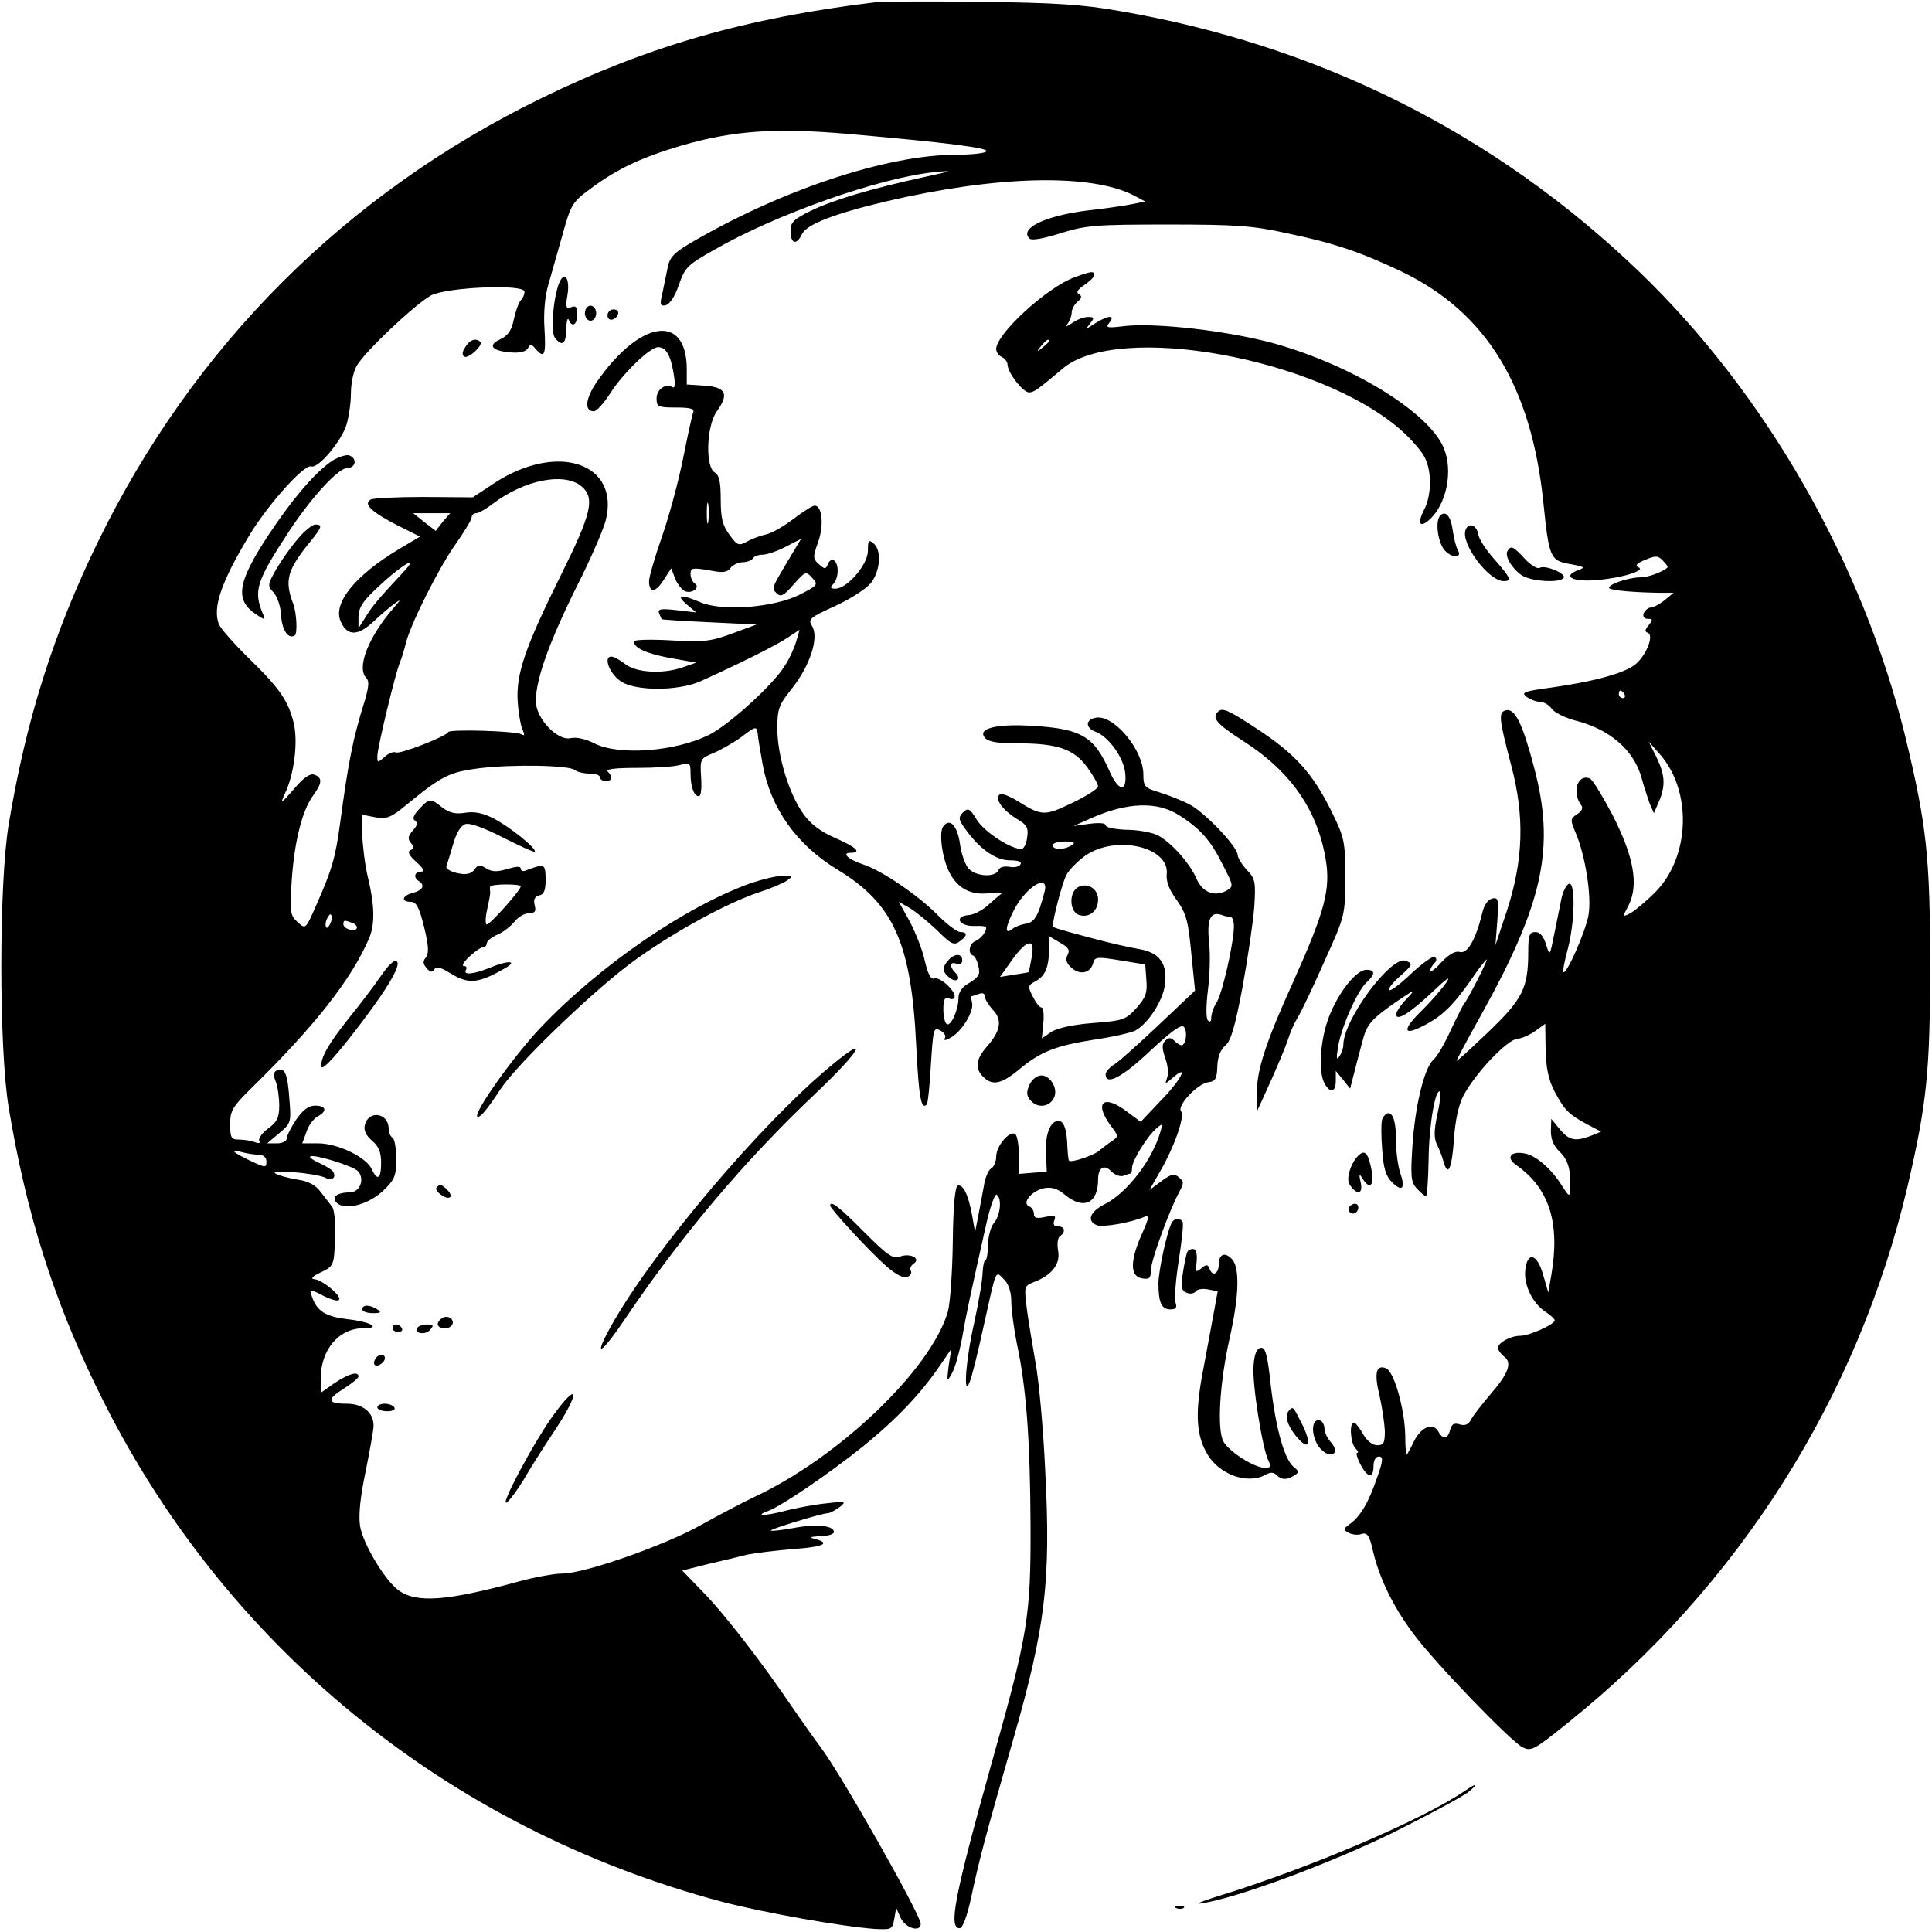 <?xml version="1.0" standalone="no"?>
<!DOCTYPE svg PUBLIC "-//W3C//DTD SVG 20010904//EN"
 "http://www.w3.org/TR/2001/REC-SVG-20010904/DTD/svg10.dtd">
<svg version="1.0" xmlns="http://www.w3.org/2000/svg"
 width="512pt" height="512pt" viewBox="0 0 512 512"
 preserveAspectRatio="xMidYMid meet">
<g transform="translate(0,512) scale(0.1,-0.1)"
fill="#000000" stroke="none">
<path d="M2320 5114 c-341 -41 -602 -116 -885 -254 -518 -253 -921 -655 -1175
-1175 -118 -242 -191 -472 -237 -750 -26 -157 -26 -593 0 -750 46 -278 118
-508 237 -750 328 -673 924 -1161 1654 -1355 110 -29 320 -66 406 -72 43 -2
45 -1 50 27 l5 29 12 -27 c13 -27 53 -39 53 -15 0 23 -216 405 -267 470 -15
20 -48 67 -73 103 -81 120 -181 249 -237 306 l-55 57 68 17 c38 9 85 20 104
25 19 4 75 11 124 15 82 6 100 16 51 28 -11 3 -4 5 18 6 20 0 37 5 37 11 0 17
-46 22 -105 11 -32 -6 -60 -9 -62 -7 -4 3 135 46 152 46 6 1 19 8 30 16 19 15
16 16 -35 10 -30 -3 -80 -12 -110 -20 -53 -14 -83 -14 -44 0 37 14 160 98 250
170 90 73 154 140 207 218 l28 41 -7 -45 c-5 -43 -5 -44 9 -19 8 14 20 57 27
95 11 64 20 105 65 306 10 43 22 75 26 72 15 -9 10 -56 -7 -75 -8 -9 -15 -35
-16 -58 0 -23 -3 -41 -7 -41 -3 0 -6 -15 -7 -32 0 -18 -10 -77 -22 -132 -23
-101 -30 -204 -12 -158 5 12 21 75 35 140 37 166 32 155 56 131 12 -12 19 -33
19 -58 0 -22 7 -73 15 -113 25 -116 35 -257 36 -478 1 -242 -7 -292 -101 -625
-101 -361 -117 -445 -87 -445 8 0 20 31 31 83 22 103 39 166 111 417 86 299
100 422 85 711 -5 112 -17 242 -26 289 -8 47 -19 111 -23 143 -7 57 -7 59 18
69 48 18 72 48 65 84 -3 18 -1 34 5 38 16 11 13 26 -5 26 -11 0 -14 5 -10 16
5 13 1 14 -24 9 -23 -5 -30 -3 -30 8 0 9 -6 17 -12 20 -22 8 6 41 38 48 21 4
37 -1 57 -18 49 -40 87 -22 87 41 0 32 16 42 36 21 9 -9 23 -14 31 -11 8 3 17
6 19 6 2 0 4 7 4 15 0 19 41 85 65 105 17 14 17 13 10 -10 -22 -75 -88 -161
-147 -191 -40 -20 -49 -45 -21 -56 16 -6 91 7 125 22 15 6 14 -1 -8 -50 -30
-69 -29 -109 4 -113 18 -3 22 1 22 22 0 25 49 159 75 207 13 24 13 28 -1 39
-12 11 -20 9 -46 -10 l-32 -24 28 49 c37 63 67 147 56 160 -12 14 43 73 72 77
19 2 23 9 24 42 1 25 8 44 21 55 15 12 26 50 46 156 14 77 28 172 31 212 4 65
3 74 -20 98 -13 14 -24 32 -24 39 0 22 -89 115 -129 135 -20 10 -55 24 -78 31
-40 12 -43 16 -43 48 0 65 -79 159 -126 150 -28 -5 -28 -27 -1 -37 35 -13 75
-69 79 -110 5 -52 -18 -49 -42 6 -40 90 -73 111 -197 119 -100 7 -154 -6 -133
-31 9 -11 33 -15 88 -15 104 0 148 -15 183 -63 16 -22 29 -45 29 -51 0 -6 -31
-26 -69 -44 -73 -35 -80 -35 -144 5 -21 13 -42 21 -47 18 -16 -10 6 -41 43
-64 29 -17 33 -25 29 -51 -2 -16 -9 -30 -15 -30 -29 0 -98 45 -118 77 -19 31
-23 33 -37 20 -13 -14 -12 -19 7 -45 37 -52 80 -82 117 -82 23 0 33 -4 28 -11
-3 -6 -17 -9 -30 -6 -14 2 -25 -1 -28 -9 -8 -20 -60 -17 -79 4 -9 10 -20 40
-23 66 -7 49 -28 70 -45 45 -11 -17 -2 -84 17 -121 22 -43 58 -61 105 -55 23
3 38 2 33 -1 -5 -4 -21 -18 -36 -31 -15 -14 -38 -25 -50 -26 -41 -3 -27 -30
14 -29 32 1 36 -1 28 -16 -5 -10 -16 -20 -25 -24 -16 -6 -21 -32 -7 -38 5 -1
12 -14 15 -29 5 -21 1 -28 -23 -43 -20 -11 -30 -25 -30 -41 0 -31 -20 -76 -31
-69 -5 3 -9 21 -9 39 0 26 3 33 15 29 8 -4 15 -1 15 5 0 18 -40 53 -54 48 -9
-4 -17 12 -25 46 -6 29 -25 76 -40 105 l-29 52 30 -17 c16 -10 49 -37 72 -59
36 -36 44 -40 59 -29 21 15 22 25 2 25 -8 0 -34 19 -58 43 -53 54 -150 120
-199 136 -40 13 -59 31 -34 31 31 0 15 15 -40 39 -39 17 -66 37 -85 64 -38 53
-69 154 -69 227 0 52 4 62 40 107 47 60 71 134 52 164 -11 18 -7 22 61 53 40
18 83 46 95 61 25 32 29 87 7 105 -13 11 -15 8 -15 -20 0 -36 -55 -100 -86
-100 -14 0 -15 3 -6 12 15 15 16 54 2 63 -6 3 -13 -1 -16 -10 -6 -14 -8 -14
-24 0 -16 14 -16 19 -2 58 16 44 11 97 -9 97 -6 0 -31 -16 -56 -35 -26 -20
-58 -38 -72 -41 -14 -3 -37 -11 -51 -19 -22 -12 -26 -11 -47 18 -18 24 -23 44
-23 93 0 47 -4 65 -16 72 -25 14 -22 122 5 161 34 47 25 65 -32 69 l-47 3 0
42 c-1 148 -125 129 -239 -36 -30 -44 -33 -77 -7 -77 7 0 27 22 44 49 35 54
105 121 126 121 21 0 33 -21 41 -69 5 -29 4 -41 -3 -37 -18 11 -42 -6 -42 -30
0 -22 4 -24 51 -24 38 0 50 -3 46 -13 -3 -8 -15 -63 -27 -123 -12 -60 -37
-153 -56 -207 -19 -54 -34 -107 -34 -117 0 -32 17 -31 38 2 l21 32 10 -27 c6
-15 18 -30 27 -34 19 -7 41 11 25 21 -6 4 -11 15 -11 25 0 16 5 17 48 10 38
-8 49 -6 58 6 6 8 21 15 32 15 11 0 24 5 27 10 3 6 15 10 26 10 11 0 38 9 61
21 l41 21 -23 -38 c-57 -96 -56 -92 -42 -106 11 -11 19 -7 45 23 31 35 33 36
49 18 17 -18 16 -20 -33 -45 -68 -34 -204 -45 -263 -20 -52 22 -66 20 -36 -6
l25 -21 -52 6 c-43 5 -51 3 -46 -9 3 -7 6 -15 7 -15 0 -1 57 -5 126 -8 l125
-6 -65 -24 c-57 -21 -76 -23 -162 -18 -54 3 -98 2 -98 -3 0 -17 32 -32 97 -44
l68 -12 -34 -12 c-54 -19 -124 -15 -154 8 -14 11 -30 20 -37 20 -21 0 -6 -43
23 -64 37 -28 152 -28 212 -2 100 45 203 96 232 116 l32 21 -9 -31 c-5 -17
-18 -46 -30 -64 -30 -50 -149 -158 -202 -184 -90 -44 -238 -55 -303 -22 -23
12 -48 17 -62 14 -35 -9 -93 52 -93 98 0 61 39 167 123 333 27 55 55 120 62
145 39 152 -126 209 -293 101 l-59 -39 -130 1 c-71 0 -135 -3 -141 -7 -20 -12
3 -33 71 -68 l60 -30 -57 -34 c-115 -69 -175 -143 -153 -191 17 -39 45 -39 86
-1 20 19 45 40 56 48 18 13 18 12 -1 -10 -68 -78 -100 -160 -73 -187 8 -8 6
-24 -4 -59 -32 -101 -44 -164 -66 -328 -12 -89 -22 -123 -63 -215 -28 -64 -28
-64 -49 -45 -20 18 -21 26 -16 109 7 105 28 188 57 227 24 33 25 47 3 55 -11
4 -28 -7 -54 -38 -35 -40 -37 -41 -24 -12 24 49 35 134 24 184 -14 60 -36 93
-119 174 -40 39 -75 79 -80 91 -17 44 6 112 83 239 49 80 144 186 162 179 18
-7 82 69 94 113 6 21 11 57 11 81 0 24 6 55 14 70 18 36 155 165 198 189 42
22 248 31 248 10 0 -7 -4 -17 -10 -23 -5 -5 -13 -27 -18 -49 -6 -30 -15 -44
-36 -54 -35 -16 -23 -31 28 -35 24 -2 39 2 45 11 6 12 9 12 20 -1 24 -28 28
-17 24 52 -3 41 1 86 10 117 8 28 25 88 38 134 22 79 25 85 74 121 71 53 136
83 240 114 138 40 249 48 444 31 262 -23 371 -37 365 -46 -3 -5 -38 -9 -79 -9
-185 0 -468 -94 -710 -237 -40 -24 -51 -36 -56 -64 -4 -19 -10 -49 -14 -68 -7
-28 -5 -33 9 -30 11 3 25 24 35 54 16 46 23 53 92 92 168 97 444 193 587 207
50 5 46 3 -28 -13 -142 -31 -242 -61 -300 -89 -47 -23 -55 -31 -55 -54 0 -34
16 -39 30 -9 12 26 83 54 222 87 294 69 543 75 658 16 l30 -16 -35 -7 c-19 -4
-73 -12 -120 -17 -110 -14 -179 -47 -152 -74 6 -6 35 -1 83 14 67 21 93 23
284 23 180 0 225 -3 315 -23 126 -26 198 -51 305 -102 224 -108 343 -303 375
-611 15 -147 18 -155 72 -164 38 -7 40 -9 20 -16 -44 -17 -13 -32 52 -26 68 6
130 26 107 34 -9 4 -2 11 18 19 28 12 35 12 48 -2 8 -8 14 -16 12 -18 -15 -13
-52 -26 -72 -26 -31 0 -90 -20 -82 -29 7 -6 67 -11 135 -12 l35 0 -24 -20
c-13 -10 -29 -19 -36 -19 -7 0 -15 -7 -19 -15 -3 -9 1 -15 11 -15 13 0 14 -2
2 -17 -10 -12 -11 -17 -2 -20 16 -6 -2 -55 -30 -81 -26 -24 -105 -47 -225 -64
-74 -10 -82 -13 -66 -25 10 -7 26 -13 35 -13 10 0 24 -8 31 -18 7 -10 35 -24
61 -31 93 -23 158 -79 178 -155 6 -22 16 -52 21 -66 l11 -25 13 30 c18 42 17
70 -6 118 l-21 42 30 -34 c86 -98 80 -273 -13 -366 -24 -24 -53 -48 -65 -55
-22 -11 -22 -11 -5 21 27 54 14 128 -42 238 -27 51 -54 96 -61 98 -33 13 -48
-38 -22 -72 5 -6 0 -16 -12 -23 -18 -12 -18 -14 -3 -50 25 -59 42 -165 34
-215 -6 -41 -59 -162 -67 -153 -2 2 3 29 12 62 19 73 20 177 3 172 -7 -3 -16
-20 -20 -39 -4 -19 -12 -61 -19 -94 -12 -60 -12 -60 -22 -27 -7 21 -16 32 -28
32 -16 0 -19 -8 -19 -52 0 -97 -15 -126 -106 -213 -46 -44 -84 -79 -84 -76 0
2 29 57 65 121 166 299 197 445 140 658 -30 114 -50 154 -73 150 -22 -5 -20
-21 13 -147 36 -136 32 -251 -12 -386 l-30 -90 5 64 c4 57 3 63 -13 60 -12 -3
-22 -17 -27 -39 -17 -70 -39 -108 -59 -103 -12 4 -29 -6 -49 -27 -16 -18 -30
-28 -30 -23 0 5 5 14 11 20 7 7 7 13 1 17 -5 3 -33 -17 -62 -44 -29 -28 -56
-48 -59 -44 -3 3 9 19 27 35 37 33 37 35 17 43 -38 14 -165 -156 -165 -223 0
-9 -5 -23 -11 -31 -7 -11 -8 -4 -3 25 8 52 51 149 75 171 24 22 24 34 0 34
-27 0 -75 -61 -100 -127 -22 -59 -28 -142 -11 -174 15 -27 30 -24 30 7 l0 26
19 -23 19 -24 11 43 c6 23 15 59 21 80 12 48 23 60 90 107 50 34 53 35 28 8
-16 -16 -28 -35 -28 -41 0 -20 38 4 99 62 37 35 47 41 33 21 -11 -16 -39 -48
-61 -70 -54 -52 -55 -72 -2 -45 52 26 80 53 130 124 22 33 41 56 41 53 0 -8
-52 -109 -60 -117 -3 -3 -18 -34 -35 -69 -16 -36 -37 -72 -47 -80 -24 -23 -48
-122 -55 -229 -5 -80 -4 -95 12 -112 10 -11 21 -20 24 -20 3 0 6 44 7 98 1 90
18 191 31 179 2 -3 -1 -31 -8 -61 -9 -42 -9 -62 -1 -79 6 -12 14 -32 17 -44
12 -43 22 -23 28 55 3 50 12 93 25 118 31 59 116 149 143 151 12 1 34 11 48
21 l26 19 1 -68 c1 -49 8 -81 23 -110 27 -51 38 -62 86 -88 l38 -20 -27 -11
c-42 -16 -58 -12 -83 18 l-22 27 -1 -33 c0 -22 8 -40 24 -55 22 -21 30 -50 27
-102 -1 -17 -4 -15 -20 10 -28 46 -69 82 -99 88 -39 8 -53 -11 -23 -31 87 -62
116 -153 92 -292 l-8 -45 -14 48 c-16 56 -42 61 -47 10 -4 -39 20 -87 53 -109
14 -9 25 -19 25 -23 0 -11 -68 -41 -91 -41 -26 0 -59 -18 -59 -32 0 -6 7 -16
16 -23 22 -16 12 -45 -37 -101 -21 -25 -44 -54 -50 -65 -7 -14 -16 -18 -30
-14 -15 5 -22 1 -26 -14 -6 -25 -19 -27 -31 -5 -14 25 -45 13 -64 -24 -9 -19
-18 -35 -20 -37 -2 -2 -4 22 -4 53 -2 71 -30 168 -51 176 -26 10 -32 -12 -17
-73 7 -31 13 -73 14 -93 0 -32 -3 -38 -20 -38 -13 0 -28 12 -38 30 -9 16 -20
30 -24 30 -13 0 -9 -55 4 -68 7 -7 9 -12 5 -12 -4 0 -1 -13 8 -30 19 -37 35
-39 35 -5 0 15 6 25 14 25 12 0 12 -10 -5 -57 -22 -65 -44 -102 -72 -122 -18
-13 -18 -15 -3 -23 9 -5 25 -7 34 -3 15 4 21 -3 30 -43 17 -74 54 -150 108
-222 58 -78 254 -281 288 -300 24 -12 30 -9 123 66 451 362 767 861 898 1419
51 219 60 304 60 585 0 290 -9 373 -66 609 -112 458 -370 909 -705 1231 -381
366 -847 600 -1378 691 -95 17 -174 22 -366 24 -135 2 -261 1 -280 -1z m-780
-1282 c38 -31 28 -72 -54 -237 -94 -190 -119 -261 -114 -335 2 -30 8 -64 13
-74 6 -14 5 -17 -3 -12 -15 9 -191 14 -194 6 -6 -12 -130 -60 -139 -54 -6 3
-19 -2 -30 -12 -18 -16 -19 -16 -19 2 0 22 48 221 60 249 5 11 11 33 15 48 10
47 86 199 131 263 24 34 44 67 44 73 0 6 5 11 12 11 6 0 26 11 44 25 83 63
188 84 234 47z m337 -94 c-2 -13 -4 -3 -4 22 0 25 2 35 4 23 2 -13 2 -33 0
-45z m-703 0 c-10 -13 -19 -24 -19 -25 0 0 -13 10 -30 23 l-30 24 49 0 49 0
-19 -22z m-106 -135 c-67 -72 -82 -90 -99 -118 l-19 -30 0 30 c0 23 11 41 43
71 66 64 125 100 75 47z m3237 -323 c3 -5 1 -10 -4 -10 -6 0 -11 5 -11 10 0 6
2 10 4 10 3 0 8 -4 11 -10z m-2284 -185 c21 -117 90 -214 199 -280 148 -90
195 -194 208 -464 7 -140 13 -173 28 -158 3 3 8 51 11 106 6 94 7 100 25 90
10 -5 16 -15 12 -20 -4 -7 2 -7 15 1 29 15 63 70 57 93 -2 9 -3 17 -1 17 2 0
10 3 19 6 10 4 16 1 16 -7 0 -7 10 -23 21 -35 26 -27 21 -56 -16 -98 -29 -33
-32 -58 -9 -80 24 -24 48 -19 95 20 56 47 97 63 200 79 48 7 96 18 108 24 34
19 72 78 78 120 8 57 -14 87 -69 96 -24 4 -77 16 -118 27 -105 28 -110 30
-110 34 0 18 25 115 36 135 7 14 30 37 51 52 80 55 222 23 215 -49 -2 -20 6
-42 27 -70 25 -36 30 -55 38 -140 l10 -99 -95 -90 c-52 -49 -105 -97 -118
-105 -13 -8 -24 -20 -24 -27 0 -31 44 -8 118 62 55 51 82 71 89 64 11 -11 6
-49 -6 -49 -4 0 -12 5 -19 12 -9 9 -15 9 -24 0 -9 -9 -9 -19 0 -46 7 -18 9
-42 5 -52 -6 -18 -6 -18 15 0 45 39 21 -7 -32 -61 l-53 -56 -35 26 c-62 48
-90 27 -46 -34 23 -30 23 -31 3 -44 -11 -8 -26 -19 -33 -25 -14 -12 -73 -32
-79 -26 -2 1 -4 24 -5 51 -2 30 -8 49 -17 53 -24 9 -42 -29 -39 -83 l2 -50
-37 -3 -37 -3 0 50 c0 27 -4 52 -10 56 -15 9 -50 -32 -50 -60 0 -13 -6 -28
-14 -32 -7 -4 -16 -26 -19 -48 -4 -22 -11 -58 -15 -80 l-8 -40 -8 45 c-10 55
-24 82 -38 78 -7 -3 -12 -55 -13 -149 -1 -79 -7 -163 -13 -185 -45 -154 -290
-388 -517 -493 -27 -13 -88 -45 -135 -71 -94 -54 -311 -130 -369 -130 -21 0
-71 -9 -112 -20 -194 -53 -274 -59 -322 -25 -36 25 -96 125 -103 172 -4 30 1
77 15 144 11 55 21 109 21 121 0 35 -29 58 -71 58 -52 0 -54 11 -8 40 21 13
39 28 39 32 0 15 -25 8 -63 -17 l-37 -26 0 38 c0 76 48 133 113 133 49 0 20
17 -42 24 -58 7 -81 21 -94 59 -8 21 -4 21 34 1 17 -8 34 -13 37 -9 10 9 -45
55 -66 55 -10 1 -2 9 18 18 35 17 35 18 38 90 2 40 -2 77 -8 84 -5 7 -19 25
-30 39 -14 19 -33 29 -62 33 -24 4 -50 11 -58 16 -19 12 107 1 132 -11 18 -10
31 1 20 17 -4 5 -20 15 -36 22 -16 7 -27 15 -24 17 7 8 111 -24 126 -38 20
-21 6 -57 -21 -57 -35 0 -51 -14 -33 -29 23 -19 83 -3 122 34 30 29 34 38 34
83 0 28 -4 54 -10 57 -5 3 -10 14 -10 24 0 42 -53 50 -63 10 -4 -14 3 -28 19
-42 18 -15 24 -31 24 -59 0 -42 -10 -49 -25 -16 -14 31 -90 68 -141 68 l-43 0
11 30 c5 17 19 35 29 41 27 14 24 29 -6 29 -17 0 -32 -11 -50 -37 -14 -21 -25
-43 -25 -50 0 -7 -12 -13 -26 -13 l-26 0 32 27 c31 26 32 29 27 89 -5 70 -12
85 -32 78 -10 -4 -12 -12 -4 -31 5 -13 9 -42 9 -63 0 -32 -6 -44 -30 -61 -16
-12 -26 -27 -23 -32 4 -6 -1 -8 -11 -4 -10 4 -29 7 -42 7 -21 0 -24 4 -24 41
0 36 6 46 58 97 166 163 263 286 310 395 16 37 15 88 -3 162 -8 33 -14 84 -15
113 l0 53 35 -7 c30 -5 41 -1 82 33 94 77 114 87 193 97 90 11 241 8 254 -5 6
-5 23 -9 38 -9 15 0 28 -4 28 -10 0 -5 7 -10 15 -10 17 0 20 11 5 26 -5 6 23
9 78 9 48 0 99 3 115 8 25 7 27 5 27 -22 0 -36 9 -61 22 -61 6 0 8 21 6 50 -3
49 -2 50 32 64 19 8 53 27 75 43 38 29 40 29 43 9 1 -12 7 -48 13 -81z m1103
-135 c57 -36 84 -67 115 -129 31 -60 31 -60 10 -72 -31 -16 -62 -4 -78 32 -18
42 -67 96 -102 115 -16 8 -53 15 -84 15 -30 1 -55 6 -55 12 0 6 -17 7 -42 4
l-43 -6 45 20 c96 43 176 46 234 9z m-284 -80 c-20 -13 -50 -13 -50 0 0 6 15
10 33 10 24 0 28 -3 17 -10z m-70 -112 c0 -7 -7 -31 -14 -53 -10 -29 -20 -41
-38 -43 -12 -2 -28 -8 -34 -13 -22 -18 -21 2 3 49 27 54 83 94 83 60z m-1894
-94 c-4 -9 -9 -15 -11 -12 -3 3 -3 13 1 22 4 9 9 15 11 12 3 -3 3 -13 -1 -22z
m2385 16 c5 0 9 -11 9 -25 0 -43 -31 -179 -46 -202 -8 -12 -14 -30 -14 -40 0
-10 -3 -13 -9 -7 -5 5 -5 38 0 79 5 39 7 96 3 129 -6 60 4 82 34 71 8 -3 18
-5 23 -5z m-2327 -16 c9 -3 14 -10 11 -15 -7 -10 -35 0 -35 12 0 11 3 11 24 3z
m1895 -85 c-6 -12 -3 -22 11 -34 22 -20 50 -14 57 13 4 16 10 17 71 7 l67 -11
3 -41 c3 -34 -2 -47 -26 -74 -28 -31 -35 -34 -114 -40 -53 -4 -94 -13 -111
-23 l-26 -18 4 41 c2 23 0 41 -5 41 -5 0 -15 13 -23 29 -14 27 -13 30 8 41 25
14 35 37 35 87 l0 32 29 -17 c23 -13 27 -20 20 -33z m-95 -6 c-4 -21 -7 -38
-8 -39 0 -1 -18 -4 -39 -7 l-37 -6 32 45 c40 56 62 59 52 7z m-2049 -523 c13
0 21 -7 21 -18 0 -17 -2 -17 -41 1 -49 24 -58 32 -25 24 14 -4 34 -7 45 -7z"/>
<path d="M1111 2976 c-15 -16 -19 -26 -11 -31 8 -5 6 -13 -6 -26 -13 -15 -14
-22 -5 -33 9 -11 9 -15 -1 -19 -9 -4 -4 -14 15 -31 20 -18 23 -26 13 -26 -18
0 -21 -16 -6 -25 17 -11 11 -24 -15 -31 -29 -7 -34 -24 -6 -24 14 0 22 -14 35
-67 12 -49 13 -69 5 -80 -9 -10 -8 -17 1 -28 10 -12 15 -13 21 -4 5 9 16 6 42
-10 49 -30 74 -28 147 14 34 20 4 20 -43 0 -42 -17 -71 -20 -62 -5 3 6 1 10
-6 10 -6 0 0 11 15 25 15 14 31 25 37 25 5 0 9 5 9 10 0 6 12 16 28 23 15 6
35 22 45 34 10 13 28 23 39 23 16 0 19 5 15 21 -4 15 0 23 12 26 13 3 17 14
17 44 -1 40 -2 41 -53 22 -7 -3 -13 -1 -13 5 0 7 -12 6 -36 -1 -27 -8 -40 -8
-56 2 -16 10 -22 10 -31 -4 -9 -11 -21 -14 -45 -9 -18 4 -31 12 -29 18 2 6 10
32 18 59 8 29 20 49 32 53 12 4 50 -10 99 -35 45 -23 83 -40 85 -38 7 7 -66
66 -109 88 -29 15 -52 19 -76 15 -26 -4 -41 0 -60 14 -31 25 -34 25 -61 -4z
m269 -205 c0 -10 -81 -101 -90 -101 -4 0 -4 18 1 40 5 22 9 43 8 47 -1 5 -1
10 0 13 1 8 81 8 81 1z"/>
<path d="M1991 2780 c-174 -62 -403 -219 -560 -385 -69 -73 -176 -223 -166
-234 6 -5 25 17 61 72 45 69 257 272 360 345 108 77 243 150 327 178 29 9 61
23 72 30 18 13 18 14 -10 13 -17 0 -54 -9 -84 -19z"/>
<path d="M2857 2769 c-25 -14 -23 -66 3 -74 27 -8 50 11 50 41 0 29 -28 46
-53 33z"/>
<path d="M1009 2533 c-18 -26 -55 -75 -82 -108 -56 -70 -79 -110 -75 -132 2
-9 30 20 72 73 95 121 140 194 128 206 -6 6 -21 -7 -43 -39z"/>
<path d="M2205 2298 c-187 -154 -474 -493 -585 -691 -50 -90 -28 -78 38 20
148 219 315 417 502 594 120 114 148 162 45 77z"/>
<path d="M2728 2245 c-8 -19 -8 -28 2 -40 30 -36 82 -3 62 40 -7 15 -20 25
-32 25 -12 0 -25 -10 -32 -25z"/>
<path d="M1157 1973 c-8 -8 25 -33 35 -26 5 2 2 11 -6 19 -16 16 -20 17 -29 7z"/>
<path d="M2200 1925 c0 -8 103 -120 146 -158 27 -24 47 -35 58 -31 9 3 13 11
10 16 -4 6 0 14 7 19 21 14 -9 29 -36 19 -19 -7 -33 3 -96 66 -65 66 -89 84
-89 69z"/>
<path d="M960 1650 c0 -5 12 -10 28 -10 21 0 24 2 12 10 -20 13 -40 13 -40 0z"/>
<path d="M1167 1623 c-13 -12 -7 -23 13 -23 11 0 20 7 20 15 0 15 -21 21 -33
8z"/>
<path d="M1040 1600 c0 -5 7 -10 16 -10 8 0 12 5 9 10 -3 6 -10 10 -16 10 -5
0 -9 -4 -9 -10z"/>
<path d="M1106 1601 c-10 -15 22 -20 34 -5 10 11 9 14 -8 14 -12 0 -23 -4 -26
-9z"/>
<path d="M995 1519 c-4 -6 -5 -13 -2 -16 7 -7 27 6 27 18 0 12 -17 12 -25 -2z"/>
<path d="M1469 1373 c-51 -68 -150 -254 -125 -234 9 8 29 35 44 60 14 25 52
85 84 133 65 98 62 130 -3 41z"/>
<path d="M1000 1390 c0 -5 12 -10 26 -10 14 0 23 4 19 10 -3 6 -15 10 -26 10
-10 0 -19 -4 -19 -10z"/>
<path d="M2847 4385 c-73 -27 -207 -150 -207 -190 0 -8 7 -18 15 -21 8 -4 15
-13 15 -20 0 -21 41 -74 57 -74 13 0 25 9 89 63 147 125 680 28 897 -163 26
-23 54 -55 62 -71 20 -37 19 -102 -1 -140 -18 -35 -12 -48 11 -29 48 40 67
131 41 193 -39 94 -242 219 -450 277 -121 33 -310 55 -395 46 -48 -6 -52 -5
-41 9 17 21 -3 20 -38 -2 -26 -17 -26 -17 -13 0 12 15 11 17 -6 17 -10 0 -30
-7 -43 -17 -14 -9 -19 -10 -12 -3 6 8 12 22 12 31 0 9 7 22 15 29 12 10 13 15
4 21 -8 4 -3 12 15 24 14 10 26 21 26 26 0 11 -7 11 -53 -6z m-67 -169 c0 -2
-8 -10 -17 -17 -16 -13 -17 -12 -4 4 13 16 21 21 21 13z"/>
<path d="M1481 4368 c-16 -45 -22 -129 -10 -144 19 -23 29 -16 30 24 0 20 3
31 6 25 8 -22 23 -14 23 13 0 20 -4 25 -16 20 -14 -5 -16 -1 -10 33 7 45 -9
65 -23 29z"/>
<path d="M1550 4290 c0 -11 7 -20 15 -20 8 0 15 9 15 20 0 11 -7 20 -15 20 -8
0 -15 -9 -15 -20z"/>
<path d="M1610 4284 c0 -17 22 -14 28 4 2 7 -3 12 -12 12 -9 0 -16 -7 -16 -16z"/>
<path d="M1233 4200 c-8 -11 -9 -21 -3 -25 11 -7 51 30 43 39 -12 11 -28 6
-40 -14z"/>
<path d="M884 3901 c-44 -27 -108 -101 -174 -201 -82 -125 -88 -171 -30 -209
23 -15 24 -15 16 4 -25 60 -16 86 72 220 59 89 129 165 153 165 22 0 26 25 5
33 -7 3 -26 -3 -42 -12z"/>
<path d="M3817 3754 c-15 -15 -6 -75 13 -94 21 -21 46 -18 33 3 -4 7 -10 30
-13 51 -5 38 -19 54 -33 40z"/>
<path d="M792 3695 c-17 -19 -43 -55 -58 -80 -25 -44 -26 -47 -9 -65 10 -11
19 -38 20 -61 2 -38 19 -64 36 -53 8 4 5 61 -4 84 -23 60 -16 88 39 157 38 46
40 53 20 53 -8 0 -28 -16 -44 -35z"/>
<path d="M3884 3716 c-14 -36 61 -136 101 -136 22 0 19 8 -24 57 -22 24 -41
54 -43 65 -4 27 -26 35 -34 14z"/>
<path d="M3995 3660 c-8 -13 11 -46 37 -64 24 -17 103 -22 112 -7 7 11 -50 35
-64 26 -6 -3 -23 7 -39 24 -31 34 -37 36 -46 21z"/>
<path d="M3227 3233 c-16 -16 -2 -32 68 -77 125 -80 196 -182 218 -312 14 -80
-2 -139 -85 -324 -75 -165 -98 -238 -97 -298 l0 -47 14 30 c40 87 63 143 70
165 4 14 15 39 25 55 10 17 42 84 71 150 54 119 54 121 54 221 0 95 -2 104
-37 175 -49 99 -95 150 -193 215 -82 54 -96 60 -108 47z"/>
<path d="M2513 2575 c-17 -19 -16 -30 2 -45 19 -16 34 -5 17 12 -17 17 -15 31
3 24 9 -3 15 0 15 9 0 19 -21 19 -37 0z"/>
<path d="M3663 2154 c-3 -8 -3 -45 0 -81 3 -48 10 -71 26 -86 27 -27 36 -17
22 24 -6 18 -11 53 -11 80 0 52 -7 79 -21 79 -5 0 -12 -7 -16 -16z"/>
<path d="M3605 2062 c-22 -16 -39 -63 -29 -80 19 -30 37 -28 30 4 -5 23 -4 25
4 12 19 -32 33 -21 25 20 -8 42 -16 54 -30 44z"/>
<path d="M3575 1921 c-6 -11 9 -23 19 -14 9 9 7 23 -3 23 -6 0 -12 -4 -16 -9z"/>
<path d="M3106 1881 c-12 -19 -36 -128 -36 -162 0 -51 8 -69 32 -69 15 0 18 5
13 19 -3 11 1 61 9 112 8 51 13 96 10 101 -7 11 -21 10 -28 -1z"/>
<path d="M3147 1803 c-3 -5 -8 -29 -12 -55 -6 -40 -4 -49 10 -54 9 -4 20 -2
24 4 3 5 18 8 32 5 l26 -5 -12 -66 c-7 -37 -20 -109 -30 -161 -18 -103 -14
-158 16 -207 32 -52 105 -78 151 -53 14 8 23 8 31 0 13 -13 27 -14 47 -1 13 8
13 11 -1 22 -25 20 -47 98 -61 214 -9 86 -15 104 -27 102 -11 -2 -17 -17 -19
-48 -4 -47 24 -223 40 -252 7 -14 5 -18 -9 -18 -29 0 -96 43 -111 70 -17 33
-10 155 17 275 25 111 27 188 5 209 -18 19 -34 12 -34 -14 0 -25 -16 -34 -24
-14 -5 14 -9 14 -22 3 -14 -11 -16 -10 -14 6 4 32 1 45 -9 45 -6 0 -12 -3 -14
-7z"/>
<path d="M3417 1383 c-13 -13 -7 -38 17 -68 34 -42 44 -24 17 30 -24 48 -24
48 -34 38z"/>
<path d="M3486 1353 c-13 -13 -5 -54 15 -74 27 -27 52 -10 26 19 -9 10 -17 26
-17 35 0 18 -14 30 -24 20z"/>
<path d="M3885 376 c-113 -78 -415 -207 -660 -282 -44 -14 -62 -22 -40 -18 94
14 346 108 510 189 94 47 181 94 195 105 28 22 25 27 -5 6z"/>
<path d="M3118 63 c7 -3 16 -2 19 1 4 3 -2 6 -13 5 -11 0 -14 -3 -6 -6z"/>
</g>
</svg>
